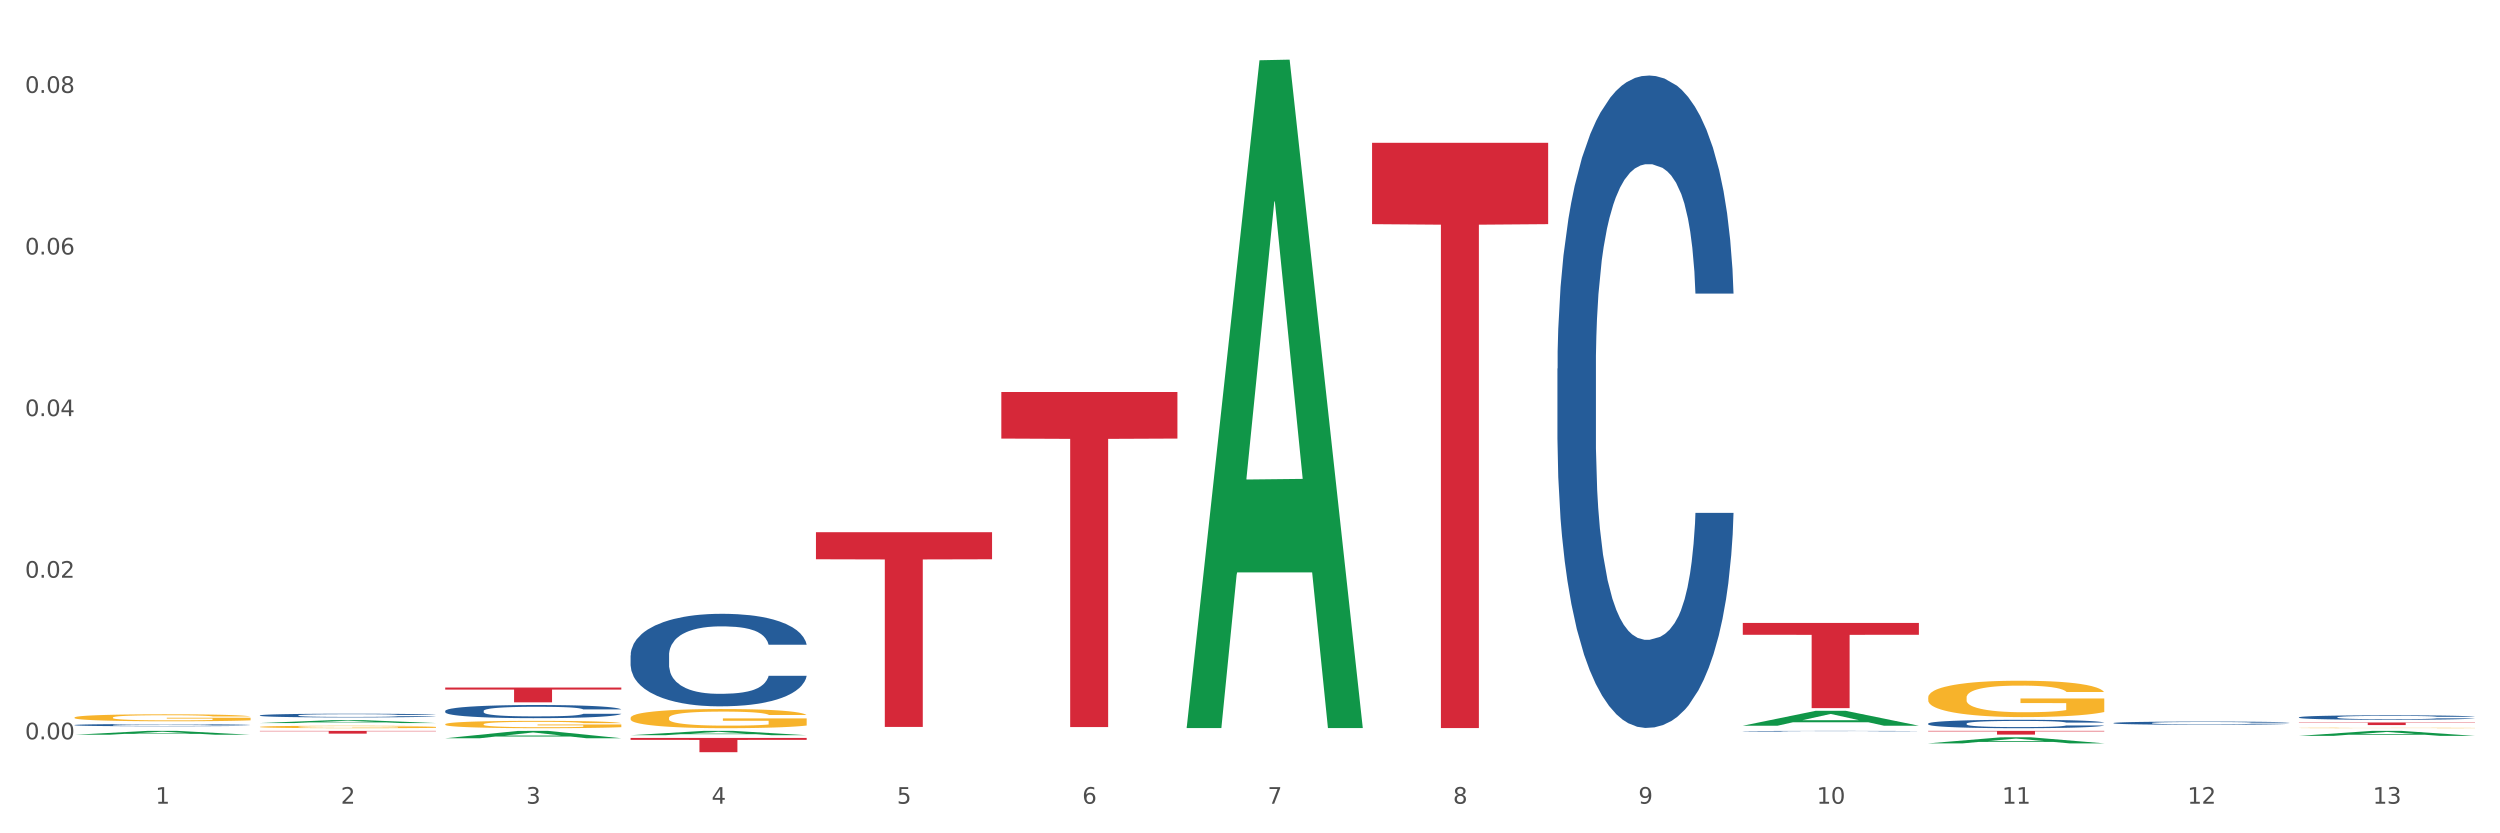 <?xml version="1.0" encoding="utf-8" standalone="no"?>
<!DOCTYPE svg PUBLIC "-//W3C//DTD SVG 1.1//EN"
  "http://www.w3.org/Graphics/SVG/1.1/DTD/svg11.dtd">
<svg xmlns:xlink="http://www.w3.org/1999/xlink" width="1080pt" height="360pt" viewBox="0 0 1080 360" xmlns="http://www.w3.org/2000/svg" version="1.1">
 <rect x="0" y="0" width="1080" height="360" fill="#333333" stroke="none"/>
 <defs>
  <style type="text/css">*{stroke-linejoin: round; stroke-linecap: butt}</style>
 </defs>
 <g id="figure_1">
  <g id="patch_1">
   <path d="M 0 360 
L 1080 360 
L 1080 0 
L 0 0 
z
" style="fill: #ffffff; stroke: #ffffff; stroke-linejoin: miter"/>
  </g>
  <g id="axes_1">
   <g id="matplotlib.axis_1">
    <g id="xtick_1">
     <g id="text_1">
      <!-- 1 -->
      <g style="fill: #4d4d4d" transform="translate(67.159 347.204) scale(0.096 -0.096)">
       <defs>
        <path id="DejaVuSans-31" d="M 794 531 
L 1825 531 
L 1825 4091 
L 703 3866 
L 703 4441 
L 1819 4666 
L 2450 4666 
L 2450 531 
L 3481 531 
L 3481 0 
L 794 0 
L 794 531 
z
" transform="scale(0.016)"/>
       </defs>
       <use xlink:href="#DejaVuSans-31"/>
      </g>
     </g>
    </g>
    <g id="xtick_2">
     <g id="text_2">
      <!-- 2 -->
      <g style="fill: #4d4d4d" transform="translate(147.238 347.204) scale(0.096 -0.096)">
       <defs>
        <path id="DejaVuSans-32" d="M 1228 531 
L 3431 531 
L 3431 0 
L 469 0 
L 469 531 
Q 828 903 1448 1529 
Q 2069 2156 2228 2338 
Q 2531 2678 2651 2914 
Q 2772 3150 2772 3378 
Q 2772 3750 2511 3984 
Q 2250 4219 1831 4219 
Q 1534 4219 1204 4116 
Q 875 4013 500 3803 
L 500 4441 
Q 881 4594 1212 4672 
Q 1544 4750 1819 4750 
Q 2544 4750 2975 4387 
Q 3406 4025 3406 3419 
Q 3406 3131 3298 2873 
Q 3191 2616 2906 2266 
Q 2828 2175 2409 1742 
Q 1991 1309 1228 531 
z
" transform="scale(0.016)"/>
       </defs>
       <use xlink:href="#DejaVuSans-32"/>
      </g>
     </g>
    </g>
    <g id="xtick_3">
     <g id="text_3">
      <!-- 3 -->
      <g style="fill: #4d4d4d" transform="translate(227.317 347.204) scale(0.096 -0.096)">
       <defs>
        <path id="DejaVuSans-33" d="M 2597 2516 
Q 3050 2419 3304 2112 
Q 3559 1806 3559 1356 
Q 3559 666 3084 287 
Q 2609 -91 1734 -91 
Q 1441 -91 1130 -33 
Q 819 25 488 141 
L 488 750 
Q 750 597 1062 519 
Q 1375 441 1716 441 
Q 2309 441 2620 675 
Q 2931 909 2931 1356 
Q 2931 1769 2642 2001 
Q 2353 2234 1838 2234 
L 1294 2234 
L 1294 2753 
L 1863 2753 
Q 2328 2753 2575 2939 
Q 2822 3125 2822 3475 
Q 2822 3834 2567 4026 
Q 2313 4219 1838 4219 
Q 1578 4219 1281 4162 
Q 984 4106 628 3988 
L 628 4550 
Q 988 4650 1302 4700 
Q 1616 4750 1894 4750 
Q 2613 4750 3031 4423 
Q 3450 4097 3450 3541 
Q 3450 3153 3228 2886 
Q 3006 2619 2597 2516 
z
" transform="scale(0.016)"/>
       </defs>
       <use xlink:href="#DejaVuSans-33"/>
      </g>
     </g>
    </g>
    <g id="xtick_4">
     <g id="text_4">
      <!-- 4 -->
      <g style="fill: #4d4d4d" transform="translate(307.396 347.204) scale(0.096 -0.096)">
       <defs>
        <path id="DejaVuSans-34" d="M 2419 4116 
L 825 1625 
L 2419 1625 
L 2419 4116 
z
M 2253 4666 
L 3047 4666 
L 3047 1625 
L 3713 1625 
L 3713 1100 
L 3047 1100 
L 3047 0 
L 2419 0 
L 2419 1100 
L 313 1100 
L 313 1709 
L 2253 4666 
z
" transform="scale(0.016)"/>
       </defs>
       <use xlink:href="#DejaVuSans-34"/>
      </g>
     </g>
    </g>
    <g id="xtick_5">
     <g id="text_5">
      <!-- 5 -->
      <g style="fill: #4d4d4d" transform="translate(387.475 347.204) scale(0.096 -0.096)">
       <defs>
        <path id="DejaVuSans-35" d="M 691 4666 
L 3169 4666 
L 3169 4134 
L 1269 4134 
L 1269 2991 
Q 1406 3038 1543 3061 
Q 1681 3084 1819 3084 
Q 2600 3084 3056 2656 
Q 3513 2228 3513 1497 
Q 3513 744 3044 326 
Q 2575 -91 1722 -91 
Q 1428 -91 1123 -41 
Q 819 9 494 109 
L 494 744 
Q 775 591 1075 516 
Q 1375 441 1709 441 
Q 2250 441 2565 725 
Q 2881 1009 2881 1497 
Q 2881 1984 2565 2268 
Q 2250 2553 1709 2553 
Q 1456 2553 1204 2497 
Q 953 2441 691 2322 
L 691 4666 
z
" transform="scale(0.016)"/>
       </defs>
       <use xlink:href="#DejaVuSans-35"/>
      </g>
     </g>
    </g>
    <g id="xtick_6">
     <g id="text_6">
      <!-- 6 -->
      <g style="fill: #4d4d4d" transform="translate(467.554 347.204) scale(0.096 -0.096)">
       <defs>
        <path id="DejaVuSans-36" d="M 2113 2584 
Q 1688 2584 1439 2293 
Q 1191 2003 1191 1497 
Q 1191 994 1439 701 
Q 1688 409 2113 409 
Q 2538 409 2786 701 
Q 3034 994 3034 1497 
Q 3034 2003 2786 2293 
Q 2538 2584 2113 2584 
z
M 3366 4563 
L 3366 3988 
Q 3128 4100 2886 4159 
Q 2644 4219 2406 4219 
Q 1781 4219 1451 3797 
Q 1122 3375 1075 2522 
Q 1259 2794 1537 2939 
Q 1816 3084 2150 3084 
Q 2853 3084 3261 2657 
Q 3669 2231 3669 1497 
Q 3669 778 3244 343 
Q 2819 -91 2113 -91 
Q 1303 -91 875 529 
Q 447 1150 447 2328 
Q 447 3434 972 4092 
Q 1497 4750 2381 4750 
Q 2619 4750 2861 4703 
Q 3103 4656 3366 4563 
z
" transform="scale(0.016)"/>
       </defs>
       <use xlink:href="#DejaVuSans-36"/>
      </g>
     </g>
    </g>
    <g id="xtick_7">
     <g id="text_7">
      <!-- 7 -->
      <g style="fill: #4d4d4d" transform="translate(547.634 347.204) scale(0.096 -0.096)">
       <defs>
        <path id="DejaVuSans-37" d="M 525 4666 
L 3525 4666 
L 3525 4397 
L 1831 0 
L 1172 0 
L 2766 4134 
L 525 4134 
L 525 4666 
z
" transform="scale(0.016)"/>
       </defs>
       <use xlink:href="#DejaVuSans-37"/>
      </g>
     </g>
    </g>
    <g id="xtick_8">
     <g id="text_8">
      <!-- 8 -->
      <g style="fill: #4d4d4d" transform="translate(627.713 347.204) scale(0.096 -0.096)">
       <defs>
        <path id="DejaVuSans-38" d="M 2034 2216 
Q 1584 2216 1326 1975 
Q 1069 1734 1069 1313 
Q 1069 891 1326 650 
Q 1584 409 2034 409 
Q 2484 409 2743 651 
Q 3003 894 3003 1313 
Q 3003 1734 2745 1975 
Q 2488 2216 2034 2216 
z
M 1403 2484 
Q 997 2584 770 2862 
Q 544 3141 544 3541 
Q 544 4100 942 4425 
Q 1341 4750 2034 4750 
Q 2731 4750 3128 4425 
Q 3525 4100 3525 3541 
Q 3525 3141 3298 2862 
Q 3072 2584 2669 2484 
Q 3125 2378 3379 2068 
Q 3634 1759 3634 1313 
Q 3634 634 3220 271 
Q 2806 -91 2034 -91 
Q 1263 -91 848 271 
Q 434 634 434 1313 
Q 434 1759 690 2068 
Q 947 2378 1403 2484 
z
M 1172 3481 
Q 1172 3119 1398 2916 
Q 1625 2713 2034 2713 
Q 2441 2713 2670 2916 
Q 2900 3119 2900 3481 
Q 2900 3844 2670 4047 
Q 2441 4250 2034 4250 
Q 1625 4250 1398 4047 
Q 1172 3844 1172 3481 
z
" transform="scale(0.016)"/>
       </defs>
       <use xlink:href="#DejaVuSans-38"/>
      </g>
     </g>
    </g>
    <g id="xtick_9">
     <g id="text_9">
      <!-- 9 -->
      <g style="fill: #4d4d4d" transform="translate(707.792 347.204) scale(0.096 -0.096)">
       <defs>
        <path id="DejaVuSans-39" d="M 703 97 
L 703 672 
Q 941 559 1184 500 
Q 1428 441 1663 441 
Q 2288 441 2617 861 
Q 2947 1281 2994 2138 
Q 2813 1869 2534 1725 
Q 2256 1581 1919 1581 
Q 1219 1581 811 2004 
Q 403 2428 403 3163 
Q 403 3881 828 4315 
Q 1253 4750 1959 4750 
Q 2769 4750 3195 4129 
Q 3622 3509 3622 2328 
Q 3622 1225 3098 567 
Q 2575 -91 1691 -91 
Q 1453 -91 1209 -44 
Q 966 3 703 97 
z
M 1959 2075 
Q 2384 2075 2632 2365 
Q 2881 2656 2881 3163 
Q 2881 3666 2632 3958 
Q 2384 4250 1959 4250 
Q 1534 4250 1286 3958 
Q 1038 3666 1038 3163 
Q 1038 2656 1286 2365 
Q 1534 2075 1959 2075 
z
" transform="scale(0.016)"/>
       </defs>
       <use xlink:href="#DejaVuSans-39"/>
      </g>
     </g>
    </g>
    <g id="xtick_10">
     <g id="text_10">
      <!-- 10 -->
      <g style="fill: #4d4d4d" transform="translate(784.817 347.204) scale(0.096 -0.096)">
       <defs>
        <path id="DejaVuSans-30" d="M 2034 4250 
Q 1547 4250 1301 3770 
Q 1056 3291 1056 2328 
Q 1056 1369 1301 889 
Q 1547 409 2034 409 
Q 2525 409 2770 889 
Q 3016 1369 3016 2328 
Q 3016 3291 2770 3770 
Q 2525 4250 2034 4250 
z
M 2034 4750 
Q 2819 4750 3233 4129 
Q 3647 3509 3647 2328 
Q 3647 1150 3233 529 
Q 2819 -91 2034 -91 
Q 1250 -91 836 529 
Q 422 1150 422 2328 
Q 422 3509 836 4129 
Q 1250 4750 2034 4750 
z
" transform="scale(0.016)"/>
       </defs>
       <use xlink:href="#DejaVuSans-31"/>
       <use xlink:href="#DejaVuSans-30" transform="translate(63.623 0)"/>
      </g>
     </g>
    </g>
    <g id="xtick_11">
     <g id="text_11">
      <!-- 11 -->
      <g style="fill: #4d4d4d" transform="translate(864.896 347.204) scale(0.096 -0.096)">
       <use xlink:href="#DejaVuSans-31"/>
       <use xlink:href="#DejaVuSans-31" transform="translate(63.623 0)"/>
      </g>
     </g>
    </g>
    <g id="xtick_12">
     <g id="text_12">
      <!-- 12 -->
      <g style="fill: #4d4d4d" transform="translate(944.975 347.204) scale(0.096 -0.096)">
       <use xlink:href="#DejaVuSans-31"/>
       <use xlink:href="#DejaVuSans-32" transform="translate(63.623 0)"/>
      </g>
     </g>
    </g>
    <g id="xtick_13">
     <g id="text_13">
      <!-- 13 -->
      <g style="fill: #4d4d4d" transform="translate(1025.054 347.204) scale(0.096 -0.096)">
       <use xlink:href="#DejaVuSans-31"/>
       <use xlink:href="#DejaVuSans-33" transform="translate(63.623 0)"/>
      </g>
     </g>
    </g>
    <g id="xtick_14"/>
    <g id="xtick_15"/>
    <g id="xtick_16"/>
    <g id="xtick_17"/>
    <g id="xtick_18"/>
    <g id="xtick_19"/>
    <g id="xtick_20"/>
    <g id="xtick_21"/>
    <g id="xtick_22"/>
    <g id="xtick_23"/>
    <g id="xtick_24"/>
    <g id="xtick_25"/>
   </g>
   <g id="matplotlib.axis_2">
    <g id="ytick_1">
     <g id="text_14">
      <!-- 0.00 -->
      <g style="fill: #4d4d4d" transform="translate(10.8 319.393) scale(0.096 -0.096)">
       <defs>
        <path id="DejaVuSans-2e" d="M 684 794 
L 1344 794 
L 1344 0 
L 684 0 
L 684 794 
z
" transform="scale(0.016)"/>
       </defs>
       <use xlink:href="#DejaVuSans-30"/>
       <use xlink:href="#DejaVuSans-2e" transform="translate(63.623 0)"/>
       <use xlink:href="#DejaVuSans-30" transform="translate(95.41 0)"/>
       <use xlink:href="#DejaVuSans-30" transform="translate(159.033 0)"/>
      </g>
     </g>
    </g>
    <g id="ytick_2">
     <g id="text_15">
      <!-- 0.02 -->
      <g style="fill: #4d4d4d" transform="translate(10.8 249.577) scale(0.096 -0.096)">
       <use xlink:href="#DejaVuSans-30"/>
       <use xlink:href="#DejaVuSans-2e" transform="translate(63.623 0)"/>
       <use xlink:href="#DejaVuSans-30" transform="translate(95.41 0)"/>
       <use xlink:href="#DejaVuSans-32" transform="translate(159.033 0)"/>
      </g>
     </g>
    </g>
    <g id="ytick_3">
     <g id="text_16">
      <!-- 0.04 -->
      <g style="fill: #4d4d4d" transform="translate(10.8 179.762) scale(0.096 -0.096)">
       <use xlink:href="#DejaVuSans-30"/>
       <use xlink:href="#DejaVuSans-2e" transform="translate(63.623 0)"/>
       <use xlink:href="#DejaVuSans-30" transform="translate(95.41 0)"/>
       <use xlink:href="#DejaVuSans-34" transform="translate(159.033 0)"/>
      </g>
     </g>
    </g>
    <g id="ytick_4">
     <g id="text_17">
      <!-- 0.06 -->
      <g style="fill: #4d4d4d" transform="translate(10.8 109.946) scale(0.096 -0.096)">
       <use xlink:href="#DejaVuSans-30"/>
       <use xlink:href="#DejaVuSans-2e" transform="translate(63.623 0)"/>
       <use xlink:href="#DejaVuSans-30" transform="translate(95.41 0)"/>
       <use xlink:href="#DejaVuSans-36" transform="translate(159.033 0)"/>
      </g>
     </g>
    </g>
    <g id="ytick_5">
     <g id="text_18">
      <!-- 0.08 -->
      <g style="fill: #4d4d4d" transform="translate(10.8 40.13) scale(0.096 -0.096)">
       <use xlink:href="#DejaVuSans-30"/>
       <use xlink:href="#DejaVuSans-2e" transform="translate(63.623 0)"/>
       <use xlink:href="#DejaVuSans-30" transform="translate(95.41 0)"/>
       <use xlink:href="#DejaVuSans-38" transform="translate(159.033 0)"/>
      </g>
     </g>
    </g>
    <g id="ytick_6"/>
    <g id="ytick_7"/>
    <g id="ytick_8"/>
    <g id="ytick_9"/>
   </g>
   <g id="PolyCollection_1">
    <path d="M 192.333 297.01 
L 268.408 297.01 
L 268.408 297.898 
L 238.483 297.904 
L 238.483 303.401 
L 222.078 303.401 
L 222.078 297.904 
L 192.333 297.898 
L 192.333 297.016 
L 192.333 297.01 
z
" clip-path="url(#pa4822303f1)" style="fill: #d62839"/>
    <path d="M 993.125 317.892 
L 993.203 317.89 
L 1024.574 315.748 
L 1037.594 315.746 
L 1069.2 317.896 
L 1054.142 317.896 
L 1047.319 317.395 
L 1014.928 317.395 
L 1014.693 317.403 
L 1008.105 317.896 
L 993.125 317.896 
L 993.125 317.892 
L 1019.006 317.096 
L 1043.24 317.094 
L 1031.241 316.204 
L 1031.084 316.2 
L 1030.927 316.206 
L 1018.928 317.094 
L 1019.006 317.096 
L 993.125 317.892 
z
" clip-path="url(#pa4822303f1)" style="fill: #109648"/>
    <path d="M 832.967 321.13 
L 833.045 321.127 
L 864.416 318.514 
L 877.435 318.511 
L 909.042 321.135 
L 893.984 321.135 
L 887.16 320.524 
L 854.769 320.524 
L 854.534 320.534 
L 847.946 321.135 
L 832.967 321.135 
L 832.967 321.13 
L 858.848 320.159 
L 883.082 320.157 
L 871.083 319.07 
L 870.926 319.066 
L 870.769 319.073 
L 858.769 320.157 
L 858.848 320.159 
L 832.967 321.13 
z
" clip-path="url(#pa4822303f1)" style="fill: #109648"/>
    <path d="M 752.887 313.505 
L 752.966 313.499 
L 784.337 307.074 
L 797.356 307.068 
L 828.963 313.517 
L 813.904 313.517 
L 807.081 312.016 
L 774.69 312.016 
L 774.455 312.04 
L 767.867 313.517 
L 752.887 313.517 
L 752.887 313.505 
L 778.769 311.119 
L 803.003 311.113 
L 791.003 308.443 
L 790.847 308.431 
L 790.69 308.449 
L 778.69 311.113 
L 778.769 311.119 
L 752.887 313.505 
z
" clip-path="url(#pa4822303f1)" style="fill: #109648"/>
    <path d="M 112.254 315.746 
L 188.329 315.746 
L 188.329 315.911 
L 158.404 315.912 
L 158.404 316.932 
L 141.999 316.932 
L 141.999 315.912 
L 112.254 315.911 
L 112.254 315.747 
L 112.254 315.746 
z
" clip-path="url(#pa4822303f1)" style="fill: #d62839"/>
    <path d="M 832.967 315.746 
L 909.042 315.746 
L 909.042 315.969 
L 879.116 315.971 
L 879.116 317.351 
L 862.712 317.351 
L 862.712 315.971 
L 832.967 315.969 
L 832.967 315.747 
L 832.967 315.746 
z
" clip-path="url(#pa4822303f1)" style="fill: #d62839"/>
    <path d="M 993.125 312.106 
L 1069.2 312.106 
L 1069.2 312.26 
L 1039.275 312.261 
L 1039.275 313.216 
L 1022.87 313.216 
L 1022.87 312.261 
L 993.125 312.26 
L 993.125 312.107 
L 993.125 312.106 
z
" clip-path="url(#pa4822303f1)" style="fill: #d62839"/>
    <path d="M 432.571 169.349 
L 508.646 169.349 
L 508.646 189.462 
L 478.721 189.598 
L 478.721 314.083 
L 462.316 314.083 
L 462.316 189.598 
L 432.571 189.462 
L 432.571 169.485 
L 432.571 169.349 
z
" clip-path="url(#pa4822303f1)" style="fill: #d62839"/>
    <path d="M 752.887 269.107 
L 828.963 269.107 
L 828.963 274.221 
L 799.037 274.256 
L 799.037 305.908 
L 782.632 305.908 
L 782.632 274.256 
L 752.887 274.221 
L 752.887 269.141 
L 752.887 269.107 
z
" clip-path="url(#pa4822303f1)" style="fill: #d62839"/>
    <path d="M 352.492 229.913 
L 428.567 229.913 
L 428.567 241.601 
L 398.641 241.68 
L 398.641 314.023 
L 382.237 314.023 
L 382.237 241.68 
L 352.492 241.601 
L 352.492 229.992 
L 352.492 229.913 
z
" clip-path="url(#pa4822303f1)" style="fill: #d62839"/>
    <path d="M 592.729 61.693 
L 668.804 61.693 
L 668.804 96.83 
L 638.879 97.068 
L 638.879 314.538 
L 622.474 314.538 
L 622.474 97.068 
L 592.729 96.83 
L 592.729 61.931 
L 592.729 61.693 
z
" clip-path="url(#pa4822303f1)" style="fill: #d62839"/>
    <path d="M 272.412 318.773 
L 348.488 318.773 
L 348.488 319.631 
L 318.562 319.637 
L 318.562 324.95 
L 302.157 324.95 
L 302.157 319.637 
L 272.412 319.631 
L 272.412 318.779 
L 272.412 318.773 
z
" clip-path="url(#pa4822303f1)" style="fill: #d62839"/>
    <path d="M 112.254 314.013 
L 112.344 314.012 
L 112.344 313.976 
L 112.524 313.946 
L 113.422 313.873 
L 114.769 313.813 
L 115.757 313.781 
L 116.745 313.754 
L 117.913 313.728 
L 119.35 313.701 
L 121.954 313.661 
L 123.571 313.641 
L 125.547 313.619 
L 129.14 313.588 
L 131.744 313.57 
L 134.439 313.556 
L 138.84 313.538 
L 141.714 313.531 
L 144.768 313.525 
L 148.45 313.521 
L 151.235 313.52 
L 157.342 313.523 
L 162.552 313.532 
L 165.067 313.538 
L 168.3 313.55 
L 170.007 313.558 
L 172.791 313.573 
L 175.665 313.594 
L 177.641 313.611 
L 180.605 313.644 
L 182.85 313.678 
L 184.916 313.718 
L 185.994 313.747 
L 186.802 313.773 
L 187.521 313.803 
L 188.24 313.851 
L 172.072 313.851 
L 171.444 313.817 
L 170.456 313.785 
L 169.019 313.754 
L 167.761 313.734 
L 165.606 313.71 
L 163.63 313.694 
L 161.564 313.682 
L 159.049 313.673 
L 157.073 313.668 
L 154.289 313.664 
L 148.81 313.665 
L 145.127 313.673 
L 142.612 313.682 
L 140.996 313.691 
L 139.559 313.701 
L 137.942 313.715 
L 136.056 313.735 
L 134.708 313.754 
L 133.361 313.777 
L 132.283 313.8 
L 131.295 313.828 
L 130.487 313.857 
L 129.858 313.887 
L 129.319 313.924 
L 128.87 313.985 
L 128.87 314.119 
L 129.05 314.149 
L 129.499 314.189 
L 130.038 314.219 
L 130.936 314.255 
L 131.744 314.279 
L 133.271 314.314 
L 134.978 314.344 
L 136.325 314.362 
L 137.672 314.378 
L 140.008 314.399 
L 142.612 314.417 
L 144.858 314.427 
L 147.912 314.437 
L 149.977 314.441 
L 151.774 314.443 
L 156.175 314.443 
L 159.318 314.44 
L 162.821 314.433 
L 165.516 314.424 
L 167.761 314.414 
L 170.276 314.396 
L 171.893 314.38 
L 171.893 314.176 
L 152.133 314.175 
L 152.133 314.04 
L 188.329 314.04 
L 188.329 314.437 
L 186.802 314.457 
L 185.096 314.476 
L 183.3 314.492 
L 180.605 314.513 
L 177.372 314.532 
L 174.497 314.546 
L 171.444 314.558 
L 167.851 314.568 
L 163.181 314.578 
L 160.306 314.582 
L 156.714 314.585 
L 152.492 314.586 
L 148.81 314.584 
L 145.217 314.579 
L 141.445 314.57 
L 137.762 314.558 
L 134.978 314.545 
L 132.194 314.529 
L 129.23 314.509 
L 126.894 314.49 
L 125.098 314.472 
L 123.122 314.45 
L 120.966 314.42 
L 119.35 314.394 
L 117.913 314.367 
L 116.386 314.332 
L 115.308 314.302 
L 114.23 314.264 
L 113.601 314.235 
L 112.883 314.192 
L 112.344 314.13 
L 112.254 314.013 
z
" clip-path="url(#pa4822303f1)" style="fill: #f7b32b"/>
    <path d="M 192.333 312.877 
L 192.423 312.874 
L 192.423 312.769 
L 192.603 312.679 
L 193.501 312.462 
L 194.848 312.282 
L 195.836 312.186 
L 196.824 312.108 
L 197.992 312.029 
L 199.429 311.948 
L 202.034 311.829 
L 203.65 311.768 
L 205.626 311.704 
L 209.219 311.611 
L 211.824 311.559 
L 214.518 311.516 
L 218.919 311.463 
L 221.793 311.44 
L 224.847 311.423 
L 228.53 311.411 
L 231.314 311.408 
L 237.422 311.417 
L 242.631 311.443 
L 245.146 311.463 
L 248.379 311.498 
L 250.086 311.521 
L 252.87 311.568 
L 255.744 311.629 
L 257.72 311.681 
L 260.684 311.78 
L 262.93 311.878 
L 264.995 312 
L 266.073 312.084 
L 266.882 312.163 
L 267.6 312.253 
L 268.319 312.395 
L 252.152 312.395 
L 251.523 312.293 
L 250.535 312.198 
L 249.098 312.105 
L 247.84 312.047 
L 245.685 311.974 
L 243.709 311.928 
L 241.643 311.893 
L 239.128 311.864 
L 237.152 311.849 
L 234.368 311.838 
L 228.889 311.841 
L 225.206 311.864 
L 222.692 311.893 
L 221.075 311.919 
L 219.638 311.948 
L 218.021 311.989 
L 216.135 312.05 
L 214.788 312.105 
L 213.44 312.174 
L 212.363 312.244 
L 211.375 312.325 
L 210.566 312.412 
L 209.937 312.502 
L 209.399 312.613 
L 208.949 312.795 
L 208.949 313.193 
L 209.129 313.283 
L 209.578 313.402 
L 210.117 313.492 
L 211.015 313.599 
L 211.824 313.672 
L 213.351 313.776 
L 215.057 313.863 
L 216.404 313.918 
L 217.752 313.965 
L 220.087 314.029 
L 222.692 314.081 
L 224.937 314.113 
L 227.991 314.142 
L 230.057 314.154 
L 231.853 314.159 
L 236.254 314.159 
L 239.398 314.151 
L 242.9 314.13 
L 245.595 314.104 
L 247.84 314.072 
L 250.355 314.02 
L 251.972 313.971 
L 251.972 313.364 
L 232.212 313.361 
L 232.212 312.958 
L 268.408 312.958 
L 268.408 314.142 
L 266.882 314.203 
L 265.175 314.258 
L 263.379 314.307 
L 260.684 314.368 
L 257.451 314.426 
L 254.577 314.467 
L 251.523 314.502 
L 247.93 314.534 
L 243.26 314.563 
L 240.386 314.574 
L 236.793 314.583 
L 232.571 314.586 
L 228.889 314.58 
L 225.296 314.566 
L 221.524 314.54 
L 217.841 314.502 
L 215.057 314.464 
L 212.273 314.418 
L 209.309 314.357 
L 206.974 314.299 
L 205.177 314.246 
L 203.201 314.18 
L 201.046 314.093 
L 199.429 314.014 
L 197.992 313.933 
L 196.465 313.829 
L 195.387 313.739 
L 194.309 313.625 
L 193.681 313.541 
L 192.962 313.411 
L 192.423 313.228 
L 192.333 312.877 
z
" clip-path="url(#pa4822303f1)" style="fill: #f7b32b"/>
    <path d="M 272.412 310.129 
L 272.502 310.121 
L 272.502 309.849 
L 272.682 309.614 
L 273.58 309.047 
L 274.927 308.578 
L 275.915 308.328 
L 276.903 308.123 
L 278.071 307.919 
L 279.508 307.707 
L 282.113 307.397 
L 283.729 307.238 
L 285.705 307.072 
L 289.298 306.829 
L 291.903 306.693 
L 294.597 306.58 
L 298.998 306.444 
L 301.873 306.383 
L 304.926 306.338 
L 308.609 306.307 
L 311.393 306.3 
L 317.501 306.322 
L 322.71 306.391 
L 325.225 306.444 
L 328.458 306.534 
L 330.165 306.595 
L 332.949 306.716 
L 335.823 306.875 
L 337.799 307.011 
L 340.763 307.268 
L 343.009 307.526 
L 345.075 307.844 
L 346.152 308.063 
L 346.961 308.267 
L 347.679 308.502 
L 348.398 308.873 
L 332.231 308.873 
L 331.602 308.608 
L 330.614 308.358 
L 329.177 308.116 
L 327.919 307.965 
L 325.764 307.775 
L 323.788 307.654 
L 321.722 307.564 
L 319.207 307.488 
L 317.231 307.45 
L 314.447 307.42 
L 308.968 307.427 
L 305.286 307.488 
L 302.771 307.564 
L 301.154 307.632 
L 299.717 307.707 
L 298.1 307.813 
L 296.214 307.972 
L 294.867 308.116 
L 293.52 308.298 
L 292.442 308.479 
L 291.454 308.691 
L 290.645 308.918 
L 290.017 309.153 
L 289.478 309.44 
L 289.029 309.917 
L 289.029 310.954 
L 289.208 311.188 
L 289.657 311.498 
L 290.196 311.733 
L 291.094 312.013 
L 291.903 312.202 
L 293.43 312.475 
L 295.136 312.702 
L 296.483 312.845 
L 297.831 312.967 
L 300.166 313.133 
L 302.771 313.269 
L 305.016 313.352 
L 308.07 313.428 
L 310.136 313.458 
L 311.932 313.474 
L 316.333 313.474 
L 319.477 313.451 
L 322.98 313.398 
L 325.674 313.33 
L 327.919 313.247 
L 330.434 313.11 
L 332.051 312.982 
L 332.051 311.4 
L 312.291 311.393 
L 312.291 310.341 
L 348.488 310.341 
L 348.488 313.428 
L 346.961 313.587 
L 345.254 313.731 
L 343.458 313.859 
L 340.763 314.018 
L 337.53 314.17 
L 334.656 314.276 
L 331.602 314.366 
L 328.009 314.45 
L 323.339 314.525 
L 320.465 314.556 
L 316.872 314.578 
L 312.651 314.586 
L 308.968 314.571 
L 305.375 314.533 
L 301.603 314.465 
L 297.921 314.366 
L 295.136 314.268 
L 292.352 314.147 
L 289.388 313.988 
L 287.053 313.837 
L 285.256 313.701 
L 283.28 313.527 
L 281.125 313.3 
L 279.508 313.095 
L 278.071 312.883 
L 276.544 312.611 
L 275.466 312.376 
L 274.388 312.081 
L 273.76 311.862 
L 273.041 311.521 
L 272.502 311.044 
L 272.412 310.129 
z
" clip-path="url(#pa4822303f1)" style="fill: #f7b32b"/>
    <path d="M 32.175 309.974 
L 32.265 309.971 
L 32.265 309.872 
L 32.444 309.786 
L 33.343 309.579 
L 34.69 309.408 
L 35.678 309.317 
L 36.666 309.242 
L 37.833 309.168 
L 39.271 309.09 
L 41.875 308.977 
L 43.492 308.919 
L 45.468 308.858 
L 49.061 308.77 
L 51.665 308.72 
L 54.36 308.679 
L 58.761 308.629 
L 61.635 308.607 
L 64.689 308.59 
L 68.371 308.579 
L 71.156 308.576 
L 77.263 308.585 
L 82.473 308.609 
L 84.988 308.629 
L 88.221 308.662 
L 89.927 308.684 
L 92.712 308.728 
L 95.586 308.786 
L 97.562 308.836 
L 100.526 308.93 
L 102.771 309.024 
L 104.837 309.14 
L 105.915 309.22 
L 106.723 309.295 
L 107.442 309.38 
L 108.16 309.516 
L 91.993 309.516 
L 91.365 309.419 
L 90.377 309.328 
L 88.939 309.239 
L 87.682 309.184 
L 85.526 309.115 
L 83.55 309.071 
L 81.485 309.038 
L 78.97 309.01 
L 76.994 308.996 
L 74.209 308.985 
L 68.731 308.988 
L 65.048 309.01 
L 62.533 309.038 
L 60.917 309.063 
L 59.479 309.09 
L 57.863 309.129 
L 55.977 309.187 
L 54.629 309.239 
L 53.282 309.306 
L 52.204 309.372 
L 51.216 309.449 
L 50.408 309.532 
L 49.779 309.618 
L 49.24 309.723 
L 48.791 309.897 
L 48.791 310.275 
L 48.971 310.361 
L 49.42 310.474 
L 49.959 310.56 
L 50.857 310.662 
L 51.665 310.731 
L 53.192 310.831 
L 54.899 310.913 
L 56.246 310.966 
L 57.593 311.01 
L 59.929 311.071 
L 62.533 311.121 
L 64.779 311.151 
L 67.832 311.179 
L 69.898 311.19 
L 71.695 311.195 
L 76.096 311.195 
L 79.239 311.187 
L 82.742 311.168 
L 85.437 311.143 
L 87.682 311.112 
L 90.197 311.063 
L 91.814 311.016 
L 91.814 310.438 
L 72.054 310.436 
L 72.054 310.052 
L 108.25 310.052 
L 108.25 311.179 
L 106.723 311.237 
L 105.017 311.289 
L 103.22 311.336 
L 100.526 311.394 
L 97.292 311.449 
L 94.418 311.488 
L 91.365 311.521 
L 87.772 311.552 
L 83.101 311.579 
L 80.227 311.59 
L 76.635 311.599 
L 72.413 311.601 
L 68.731 311.596 
L 65.138 311.582 
L 61.366 311.557 
L 57.683 311.521 
L 54.899 311.485 
L 52.114 311.441 
L 49.15 311.383 
L 46.815 311.328 
L 45.019 311.278 
L 43.043 311.215 
L 40.887 311.132 
L 39.271 311.057 
L 37.833 310.98 
L 36.307 310.88 
L 35.229 310.795 
L 34.151 310.687 
L 33.522 310.607 
L 32.804 310.482 
L 32.265 310.308 
L 32.175 309.974 
z
" clip-path="url(#pa4822303f1)" style="fill: #f7b32b"/>
    <path d="M 272.412 283.124 
L 272.502 283.087 
L 272.502 282.065 
L 272.772 280.678 
L 273.761 278.122 
L 275.02 276.187 
L 277.178 273.923 
L 278.347 272.974 
L 279.876 271.915 
L 283.023 270.199 
L 286.62 268.739 
L 289.138 267.935 
L 291.027 267.424 
L 295.253 266.512 
L 297.681 266.11 
L 300.199 265.781 
L 302.357 265.562 
L 305.954 265.307 
L 308.831 265.197 
L 312.159 265.161 
L 314.946 265.197 
L 318.633 265.343 
L 324.028 265.781 
L 326.097 266.037 
L 328.884 266.475 
L 331.762 267.059 
L 334.1 267.643 
L 336.798 268.483 
L 339.585 269.578 
L 342.283 270.966 
L 344.171 272.244 
L 345.7 273.595 
L 347.049 275.238 
L 348.038 277.027 
L 348.488 278.524 
L 332.032 278.524 
L 331.582 277.173 
L 330.683 275.712 
L 329.784 274.726 
L 328.794 273.923 
L 327.266 273.01 
L 325.917 272.426 
L 323.669 271.733 
L 321.601 271.294 
L 319.892 271.039 
L 317.824 270.82 
L 313.418 270.601 
L 310.27 270.601 
L 308.292 270.674 
L 305.864 270.856 
L 303.796 271.112 
L 301.368 271.55 
L 299.479 272.025 
L 297.591 272.645 
L 296.512 273.083 
L 294.893 273.887 
L 293.814 274.544 
L 292.375 275.676 
L 291.566 276.479 
L 290.127 278.56 
L 289.498 280.093 
L 289.228 281.152 
L 289.048 282.321 
L 289.048 288.016 
L 289.588 290.572 
L 290.037 291.667 
L 290.757 292.909 
L 292.106 294.515 
L 294.084 296.085 
L 296.152 297.217 
L 297.861 297.911 
L 299.479 298.422 
L 301.098 298.823 
L 303.076 299.189 
L 304.695 299.408 
L 307.123 299.627 
L 310 299.736 
L 312.249 299.736 
L 316.835 299.554 
L 318.903 299.371 
L 320.881 299.116 
L 323.039 298.714 
L 324.748 298.276 
L 325.737 297.947 
L 327.356 297.254 
L 328.615 296.523 
L 329.694 295.684 
L 330.413 294.953 
L 331.222 293.858 
L 331.852 292.617 
L 332.032 291.959 
L 348.488 291.959 
L 348.128 293.274 
L 347.498 294.552 
L 346.24 296.268 
L 345.25 297.254 
L 343.722 298.458 
L 342.103 299.481 
L 339.855 300.613 
L 337.787 301.452 
L 335.629 302.182 
L 333.291 302.84 
L 329.064 303.752 
L 327.535 304.008 
L 324.298 304.446 
L 321.78 304.702 
L 318.094 304.957 
L 314.317 305.103 
L 310.36 305.14 
L 306.853 305.067 
L 302.986 304.848 
L 300.558 304.629 
L 297.861 304.3 
L 294.713 303.789 
L 291.746 303.168 
L 288.958 302.438 
L 286.351 301.598 
L 283.923 300.649 
L 280.775 299.079 
L 278.437 297.546 
L 276.729 296.122 
L 275.56 294.917 
L 274.391 293.383 
L 273.761 292.325 
L 272.772 289.769 
L 272.412 287.396 
L 272.412 283.124 
z
" clip-path="url(#pa4822303f1)" style="fill: #255c99"/>
    <path d="M 993.125 309.877 
L 993.215 309.875 
L 993.215 309.826 
L 993.485 309.758 
L 994.474 309.634 
L 995.733 309.54 
L 997.891 309.43 
L 999.06 309.384 
L 1000.588 309.333 
L 1003.736 309.25 
L 1007.333 309.179 
L 1009.851 309.14 
L 1011.739 309.115 
L 1015.965 309.07 
L 1018.393 309.051 
L 1020.911 309.035 
L 1023.069 309.024 
L 1026.666 309.012 
L 1029.544 309.007 
L 1032.871 309.005 
L 1035.659 309.007 
L 1039.345 309.014 
L 1044.741 309.035 
L 1046.809 309.047 
L 1049.597 309.069 
L 1052.474 309.097 
L 1054.812 309.125 
L 1057.51 309.166 
L 1060.298 309.219 
L 1062.995 309.287 
L 1064.884 309.349 
L 1066.412 309.414 
L 1067.761 309.494 
L 1068.75 309.581 
L 1069.2 309.654 
L 1052.744 309.654 
L 1052.294 309.588 
L 1051.395 309.517 
L 1050.496 309.469 
L 1049.507 309.43 
L 1047.978 309.386 
L 1046.629 309.358 
L 1044.381 309.324 
L 1042.313 309.303 
L 1040.604 309.29 
L 1038.536 309.28 
L 1034.13 309.269 
L 1030.983 309.269 
L 1029.004 309.273 
L 1026.576 309.281 
L 1024.508 309.294 
L 1022.08 309.315 
L 1020.192 309.338 
L 1018.303 309.368 
L 1017.224 309.39 
L 1015.606 309.429 
L 1014.527 309.46 
L 1013.088 309.515 
L 1012.278 309.554 
L 1010.84 309.655 
L 1010.21 309.73 
L 1009.94 309.781 
L 1009.761 309.838 
L 1009.761 310.115 
L 1010.3 310.239 
L 1010.75 310.292 
L 1011.469 310.352 
L 1012.818 310.43 
L 1014.796 310.506 
L 1016.865 310.561 
L 1018.573 310.595 
L 1020.192 310.62 
L 1021.81 310.639 
L 1023.789 310.657 
L 1025.407 310.668 
L 1027.835 310.678 
L 1030.713 310.684 
L 1032.961 310.684 
L 1037.547 310.675 
L 1039.615 310.666 
L 1041.594 310.654 
L 1043.752 310.634 
L 1045.46 310.613 
L 1046.449 310.597 
L 1048.068 310.563 
L 1049.327 310.528 
L 1050.406 310.487 
L 1051.125 310.452 
L 1051.935 310.398 
L 1052.564 310.338 
L 1052.744 310.306 
L 1069.2 310.306 
L 1068.84 310.37 
L 1068.211 310.432 
L 1066.952 310.515 
L 1065.963 310.563 
L 1064.434 310.622 
L 1062.815 310.671 
L 1060.567 310.726 
L 1058.499 310.767 
L 1056.341 310.803 
L 1054.003 310.834 
L 1049.777 310.879 
L 1048.248 310.891 
L 1045.011 310.912 
L 1042.493 310.925 
L 1038.806 310.937 
L 1035.029 310.944 
L 1031.072 310.946 
L 1027.565 310.943 
L 1023.699 310.932 
L 1021.271 310.921 
L 1018.573 310.905 
L 1015.426 310.881 
L 1012.458 310.85 
L 1009.671 310.815 
L 1007.063 310.774 
L 1004.635 310.728 
L 1001.488 310.652 
L 999.15 310.577 
L 997.441 310.508 
L 996.272 310.45 
L 995.103 310.375 
L 994.474 310.324 
L 993.485 310.2 
L 993.125 310.085 
L 993.125 309.877 
z
" clip-path="url(#pa4822303f1)" style="fill: #255c99"/>
    <path d="M 913.046 312.339 
L 913.136 312.338 
L 913.136 312.302 
L 913.405 312.255 
L 914.395 312.167 
L 915.653 312.1 
L 917.812 312.022 
L 918.981 311.989 
L 920.509 311.953 
L 923.657 311.894 
L 927.254 311.844 
L 929.771 311.816 
L 931.66 311.798 
L 935.886 311.767 
L 938.314 311.753 
L 940.832 311.742 
L 942.99 311.734 
L 946.587 311.726 
L 949.465 311.722 
L 952.792 311.721 
L 955.579 311.722 
L 959.266 311.727 
L 964.662 311.742 
L 966.73 311.751 
L 969.518 311.766 
L 972.395 311.786 
L 974.733 311.806 
L 977.431 311.835 
L 980.218 311.873 
L 982.916 311.92 
L 984.805 311.964 
L 986.333 312.011 
L 987.682 312.067 
L 988.671 312.129 
L 989.121 312.18 
L 972.665 312.18 
L 972.215 312.134 
L 971.316 312.084 
L 970.417 312.05 
L 969.428 312.022 
L 967.899 311.991 
L 966.55 311.971 
L 964.302 311.947 
L 962.234 311.932 
L 960.525 311.923 
L 958.457 311.915 
L 954.051 311.908 
L 950.903 311.908 
L 948.925 311.91 
L 946.497 311.917 
L 944.429 311.925 
L 942.001 311.94 
L 940.113 311.957 
L 938.224 311.978 
L 937.145 311.993 
L 935.527 312.021 
L 934.447 312.044 
L 933.009 312.082 
L 932.199 312.11 
L 930.761 312.182 
L 930.131 312.234 
L 929.861 312.271 
L 929.681 312.311 
L 929.681 312.507 
L 930.221 312.595 
L 930.671 312.633 
L 931.39 312.676 
L 932.739 312.731 
L 934.717 312.785 
L 936.785 312.824 
L 938.494 312.848 
L 940.113 312.865 
L 941.731 312.879 
L 943.71 312.892 
L 945.328 312.899 
L 947.756 312.907 
L 950.634 312.91 
L 952.882 312.91 
L 957.468 312.904 
L 959.536 312.898 
L 961.514 312.889 
L 963.673 312.875 
L 965.381 312.86 
L 966.37 312.849 
L 967.989 312.825 
L 969.248 312.8 
L 970.327 312.771 
L 971.046 312.746 
L 971.856 312.708 
L 972.485 312.665 
L 972.665 312.643 
L 989.121 312.643 
L 988.761 312.688 
L 988.132 312.732 
L 986.873 312.791 
L 985.884 312.825 
L 984.355 312.866 
L 982.736 312.902 
L 980.488 312.941 
L 978.42 312.97 
L 976.262 312.995 
L 973.924 313.017 
L 969.697 313.049 
L 968.169 313.057 
L 964.931 313.073 
L 962.414 313.081 
L 958.727 313.09 
L 954.95 313.095 
L 950.993 313.096 
L 947.486 313.094 
L 943.62 313.086 
L 941.192 313.079 
L 938.494 313.068 
L 935.347 313.05 
L 932.379 313.029 
L 929.592 313.003 
L 926.984 312.975 
L 924.556 312.942 
L 921.409 312.888 
L 919.071 312.835 
L 917.362 312.786 
L 916.193 312.745 
L 915.024 312.692 
L 914.395 312.655 
L 913.405 312.567 
L 913.046 312.486 
L 913.046 312.339 
z
" clip-path="url(#pa4822303f1)" style="fill: #255c99"/>
    <path d="M 672.808 159.265 
L 672.898 159.007 
L 672.898 151.8 
L 673.168 142.019 
L 674.157 124 
L 675.416 110.358 
L 677.574 94.399 
L 678.743 87.706 
L 680.272 80.242 
L 683.419 68.144 
L 687.016 57.848 
L 689.534 52.185 
L 691.422 48.581 
L 695.649 42.146 
L 698.077 39.315 
L 700.595 36.998 
L 702.753 35.454 
L 706.35 33.652 
L 709.227 32.88 
L 712.554 32.622 
L 715.342 32.88 
L 719.029 33.909 
L 724.424 36.998 
L 726.492 38.8 
L 729.28 41.889 
L 732.158 46.007 
L 734.496 50.126 
L 737.193 56.046 
L 739.981 63.768 
L 742.679 73.549 
L 744.567 82.558 
L 746.096 92.082 
L 747.445 103.666 
L 748.434 116.278 
L 748.883 126.832 
L 732.427 126.832 
L 731.978 117.308 
L 731.079 107.012 
L 730.179 100.062 
L 729.19 94.399 
L 727.661 87.964 
L 726.313 83.845 
L 724.065 78.955 
L 721.996 75.866 
L 720.288 74.064 
L 718.22 72.52 
L 713.813 70.975 
L 710.666 70.975 
L 708.688 71.49 
L 706.26 72.777 
L 704.191 74.579 
L 701.764 77.668 
L 699.875 81.014 
L 697.987 85.39 
L 696.908 88.479 
L 695.289 94.142 
L 694.21 98.775 
L 692.771 106.754 
L 691.962 112.417 
L 690.523 127.089 
L 689.894 137.9 
L 689.624 145.365 
L 689.444 153.602 
L 689.444 193.757 
L 689.984 211.775 
L 690.433 219.497 
L 691.153 228.249 
L 692.501 239.575 
L 694.48 250.643 
L 696.548 258.623 
L 698.257 263.513 
L 699.875 267.117 
L 701.494 269.948 
L 703.472 272.522 
L 705.091 274.067 
L 707.519 275.611 
L 710.396 276.383 
L 712.644 276.383 
L 717.23 275.096 
L 719.299 273.809 
L 721.277 272.008 
L 723.435 269.176 
L 725.144 266.087 
L 726.133 263.771 
L 727.751 258.88 
L 729.01 253.732 
L 730.089 247.812 
L 730.809 242.664 
L 731.618 234.941 
L 732.248 226.19 
L 732.427 221.556 
L 748.883 221.556 
L 748.524 230.823 
L 747.894 239.832 
L 746.635 251.93 
L 745.646 258.88 
L 744.117 267.374 
L 742.499 274.582 
L 740.251 282.561 
L 738.183 288.481 
L 736.024 293.629 
L 733.686 298.263 
L 729.46 304.698 
L 727.931 306.5 
L 724.694 309.588 
L 722.176 311.39 
L 718.489 313.192 
L 714.713 314.222 
L 710.756 314.479 
L 707.249 313.964 
L 703.382 312.42 
L 700.954 310.876 
L 698.257 308.559 
L 695.109 304.955 
L 692.142 300.579 
L 689.354 295.431 
L 686.746 289.511 
L 684.318 282.818 
L 681.171 271.75 
L 678.833 260.939 
L 677.125 250.9 
L 675.956 242.406 
L 674.787 231.595 
L 674.157 224.13 
L 673.168 206.112 
L 672.808 189.381 
L 672.808 159.265 
z
" clip-path="url(#pa4822303f1)" style="fill: #255c99"/>
    <path d="M 112.254 309.042 
L 112.344 309.04 
L 112.344 308.999 
L 112.614 308.943 
L 113.603 308.841 
L 114.862 308.763 
L 117.02 308.672 
L 118.189 308.634 
L 119.718 308.591 
L 122.865 308.522 
L 126.462 308.464 
L 128.98 308.431 
L 130.868 308.411 
L 135.095 308.374 
L 137.523 308.358 
L 140.04 308.345 
L 142.199 308.336 
L 145.796 308.326 
L 148.673 308.321 
L 152 308.32 
L 154.788 308.321 
L 158.475 308.327 
L 163.87 308.345 
L 165.938 308.355 
L 168.726 308.373 
L 171.604 308.396 
L 173.942 308.42 
L 176.639 308.453 
L 179.427 308.497 
L 182.125 308.553 
L 184.013 308.604 
L 185.542 308.659 
L 186.891 308.725 
L 187.88 308.797 
L 188.329 308.857 
L 171.873 308.857 
L 171.424 308.803 
L 170.525 308.744 
L 169.625 308.704 
L 168.636 308.672 
L 167.107 308.635 
L 165.759 308.612 
L 163.51 308.584 
L 161.442 308.566 
L 159.734 308.556 
L 157.665 308.547 
L 153.259 308.538 
L 150.112 308.538 
L 148.134 308.541 
L 145.706 308.549 
L 143.637 308.559 
L 141.209 308.577 
L 139.321 308.596 
L 137.433 308.621 
L 136.354 308.638 
L 134.735 308.67 
L 133.656 308.697 
L 132.217 308.742 
L 131.408 308.775 
L 129.969 308.858 
L 129.34 308.92 
L 129.07 308.962 
L 128.89 309.009 
L 128.89 309.238 
L 129.43 309.341 
L 129.879 309.385 
L 130.599 309.435 
L 131.947 309.499 
L 133.926 309.563 
L 135.994 309.608 
L 137.702 309.636 
L 139.321 309.656 
L 140.94 309.673 
L 142.918 309.687 
L 144.537 309.696 
L 146.965 309.705 
L 149.842 309.709 
L 152.09 309.709 
L 156.676 309.702 
L 158.745 309.695 
L 160.723 309.684 
L 162.881 309.668 
L 164.59 309.651 
L 165.579 309.637 
L 167.197 309.61 
L 168.456 309.58 
L 169.535 309.546 
L 170.255 309.517 
L 171.064 309.473 
L 171.694 309.423 
L 171.873 309.397 
L 188.329 309.397 
L 187.97 309.45 
L 187.34 309.501 
L 186.081 309.57 
L 185.092 309.61 
L 183.563 309.658 
L 181.945 309.699 
L 179.697 309.745 
L 177.628 309.778 
L 175.47 309.808 
L 173.132 309.834 
L 168.906 309.871 
L 167.377 309.881 
L 164.14 309.899 
L 161.622 309.909 
L 157.935 309.919 
L 154.158 309.925 
L 150.202 309.926 
L 146.695 309.924 
L 142.828 309.915 
L 140.4 309.906 
L 137.702 309.893 
L 134.555 309.872 
L 131.588 309.847 
L 128.8 309.818 
L 126.192 309.784 
L 123.764 309.746 
L 120.617 309.683 
L 118.279 309.621 
L 116.57 309.564 
L 115.401 309.516 
L 114.232 309.454 
L 113.603 309.411 
L 112.614 309.309 
L 112.254 309.213 
L 112.254 309.042 
z
" clip-path="url(#pa4822303f1)" style="fill: #255c99"/>
    <path d="M 192.333 307.116 
L 192.423 307.111 
L 192.423 306.966 
L 192.693 306.769 
L 193.682 306.405 
L 194.941 306.13 
L 197.099 305.808 
L 198.268 305.673 
L 199.797 305.522 
L 202.944 305.278 
L 206.541 305.07 
L 209.059 304.956 
L 210.947 304.883 
L 215.174 304.753 
L 217.602 304.696 
L 220.12 304.65 
L 222.278 304.618 
L 225.875 304.582 
L 228.752 304.566 
L 232.079 304.561 
L 234.867 304.566 
L 238.554 304.587 
L 243.949 304.65 
L 246.018 304.686 
L 248.805 304.748 
L 251.683 304.831 
L 254.021 304.914 
L 256.718 305.034 
L 259.506 305.19 
L 262.204 305.387 
L 264.092 305.569 
L 265.621 305.761 
L 266.97 305.995 
L 267.959 306.249 
L 268.408 306.462 
L 251.953 306.462 
L 251.503 306.27 
L 250.604 306.062 
L 249.704 305.922 
L 248.715 305.808 
L 247.187 305.678 
L 245.838 305.595 
L 243.59 305.496 
L 241.521 305.434 
L 239.813 305.397 
L 237.745 305.366 
L 233.338 305.335 
L 230.191 305.335 
L 228.213 305.345 
L 225.785 305.371 
L 223.717 305.408 
L 221.289 305.47 
L 219.4 305.538 
L 217.512 305.626 
L 216.433 305.688 
L 214.814 305.803 
L 213.735 305.896 
L 212.296 306.057 
L 211.487 306.171 
L 210.048 306.467 
L 209.419 306.685 
L 209.149 306.836 
L 208.969 307.002 
L 208.969 307.812 
L 209.509 308.176 
L 209.958 308.332 
L 210.678 308.508 
L 212.027 308.737 
L 214.005 308.96 
L 216.073 309.121 
L 217.782 309.22 
L 219.4 309.293 
L 221.019 309.35 
L 222.997 309.402 
L 224.616 309.433 
L 227.044 309.464 
L 229.921 309.48 
L 232.169 309.48 
L 236.755 309.454 
L 238.824 309.428 
L 240.802 309.391 
L 242.96 309.334 
L 244.669 309.272 
L 245.658 309.225 
L 247.276 309.126 
L 248.535 309.023 
L 249.615 308.903 
L 250.334 308.799 
L 251.143 308.643 
L 251.773 308.467 
L 251.953 308.373 
L 268.408 308.373 
L 268.049 308.56 
L 267.419 308.742 
L 266.16 308.986 
L 265.171 309.126 
L 263.643 309.298 
L 262.024 309.443 
L 259.776 309.604 
L 257.708 309.724 
L 255.549 309.828 
L 253.211 309.921 
L 248.985 310.051 
L 247.456 310.087 
L 244.219 310.15 
L 241.701 310.186 
L 238.014 310.222 
L 234.238 310.243 
L 230.281 310.248 
L 226.774 310.238 
L 222.907 310.207 
L 220.479 310.176 
L 217.782 310.129 
L 214.634 310.056 
L 211.667 309.968 
L 208.879 309.864 
L 206.271 309.744 
L 203.843 309.609 
L 200.696 309.386 
L 198.358 309.168 
L 196.65 308.965 
L 195.481 308.794 
L 194.312 308.576 
L 193.682 308.425 
L 192.693 308.062 
L 192.333 307.724 
L 192.333 307.116 
z
" clip-path="url(#pa4822303f1)" style="fill: #255c99"/>
    <path d="M 32.175 313.206 
L 32.265 313.205 
L 32.265 313.18 
L 32.535 313.146 
L 33.524 313.082 
L 34.783 313.034 
L 36.941 312.978 
L 38.11 312.955 
L 39.639 312.929 
L 42.786 312.886 
L 46.383 312.85 
L 48.901 312.83 
L 50.789 312.817 
L 55.016 312.795 
L 57.443 312.785 
L 59.961 312.777 
L 62.119 312.771 
L 65.716 312.765 
L 68.594 312.762 
L 71.921 312.761 
L 74.709 312.762 
L 78.396 312.766 
L 83.791 312.777 
L 85.859 312.783 
L 88.647 312.794 
L 91.524 312.808 
L 93.862 312.823 
L 96.56 312.844 
L 99.348 312.871 
L 102.045 312.905 
L 103.934 312.937 
L 105.463 312.97 
L 106.811 313.011 
L 107.801 313.055 
L 108.25 313.092 
L 91.794 313.092 
L 91.345 313.059 
L 90.445 313.023 
L 89.546 312.998 
L 88.557 312.978 
L 87.028 312.956 
L 85.679 312.941 
L 83.431 312.924 
L 81.363 312.913 
L 79.655 312.907 
L 77.586 312.901 
L 73.18 312.896 
L 70.033 312.896 
L 68.054 312.898 
L 65.627 312.902 
L 63.558 312.909 
L 61.13 312.92 
L 59.242 312.931 
L 57.354 312.947 
L 56.274 312.957 
L 54.656 312.977 
L 53.577 312.994 
L 52.138 313.022 
L 51.329 313.042 
L 49.89 313.093 
L 49.26 313.131 
L 48.991 313.157 
L 48.811 313.186 
L 48.811 313.327 
L 49.35 313.391 
L 49.8 313.418 
L 50.519 313.448 
L 51.868 313.488 
L 53.847 313.527 
L 55.915 313.555 
L 57.623 313.572 
L 59.242 313.585 
L 60.861 313.595 
L 62.839 313.604 
L 64.457 313.609 
L 66.885 313.615 
L 69.763 313.618 
L 72.011 313.618 
L 76.597 313.613 
L 78.665 313.609 
L 80.644 313.602 
L 82.802 313.592 
L 84.51 313.581 
L 85.5 313.573 
L 87.118 313.556 
L 88.377 313.538 
L 89.456 313.517 
L 90.176 313.499 
L 90.985 313.472 
L 91.614 313.441 
L 91.794 313.425 
L 108.25 313.425 
L 107.89 313.458 
L 107.261 313.489 
L 106.002 313.532 
L 105.013 313.556 
L 103.484 313.586 
L 101.866 313.611 
L 99.618 313.639 
L 97.549 313.66 
L 95.391 313.678 
L 93.053 313.694 
L 88.827 313.717 
L 87.298 313.723 
L 84.061 313.734 
L 81.543 313.741 
L 77.856 313.747 
L 74.079 313.75 
L 70.123 313.751 
L 66.616 313.75 
L 62.749 313.744 
L 60.321 313.739 
L 57.623 313.731 
L 54.476 313.718 
L 51.509 313.703 
L 48.721 313.684 
L 46.113 313.664 
L 43.685 313.64 
L 40.538 313.601 
L 38.2 313.563 
L 36.491 313.528 
L 35.322 313.498 
L 34.153 313.46 
L 33.524 313.434 
L 32.535 313.371 
L 32.175 313.312 
L 32.175 313.206 
z
" clip-path="url(#pa4822303f1)" style="fill: #255c99"/>
    <path d="M 752.887 315.891 
L 752.977 315.89 
L 752.977 315.882 
L 753.247 315.871 
L 754.236 315.85 
L 755.495 315.835 
L 757.653 315.816 
L 758.822 315.809 
L 760.351 315.8 
L 763.498 315.786 
L 767.095 315.775 
L 769.613 315.768 
L 771.501 315.764 
L 775.728 315.757 
L 778.156 315.754 
L 780.674 315.751 
L 782.832 315.749 
L 786.429 315.747 
L 789.306 315.746 
L 792.633 315.746 
L 795.421 315.746 
L 799.108 315.747 
L 804.503 315.751 
L 806.572 315.753 
L 809.359 315.756 
L 812.237 315.761 
L 814.575 315.766 
L 817.273 315.773 
L 820.06 315.781 
L 822.758 315.793 
L 824.646 315.803 
L 826.175 315.814 
L 827.524 315.827 
L 828.513 315.841 
L 828.963 315.854 
L 812.507 315.854 
L 812.057 315.843 
L 811.158 315.831 
L 810.258 315.823 
L 809.269 315.816 
L 807.741 315.809 
L 806.392 315.804 
L 804.144 315.799 
L 802.075 315.795 
L 800.367 315.793 
L 798.299 315.791 
L 793.892 315.79 
L 790.745 315.79 
L 788.767 315.79 
L 786.339 315.792 
L 784.271 315.794 
L 781.843 315.797 
L 779.954 315.801 
L 778.066 315.806 
L 776.987 315.81 
L 775.368 315.816 
L 774.289 315.821 
L 772.85 315.831 
L 772.041 315.837 
L 770.602 315.854 
L 769.973 315.866 
L 769.703 315.875 
L 769.523 315.884 
L 769.523 315.93 
L 770.063 315.951 
L 770.512 315.959 
L 771.232 315.969 
L 772.581 315.982 
L 774.559 315.995 
L 776.627 316.004 
L 778.336 316.01 
L 779.954 316.014 
L 781.573 316.017 
L 783.551 316.02 
L 785.17 316.022 
L 787.598 316.024 
L 790.475 316.024 
L 792.723 316.024 
L 797.31 316.023 
L 799.378 316.021 
L 801.356 316.019 
L 803.514 316.016 
L 805.223 316.013 
L 806.212 316.01 
L 807.831 316.004 
L 809.089 315.999 
L 810.169 315.992 
L 810.888 315.986 
L 811.697 315.977 
L 812.327 315.967 
L 812.507 315.962 
L 828.963 315.962 
L 828.603 315.972 
L 827.973 315.983 
L 826.714 315.996 
L 825.725 316.004 
L 824.197 316.014 
L 822.578 316.022 
L 820.33 316.031 
L 818.262 316.038 
L 816.104 316.044 
L 813.765 316.049 
L 809.539 316.057 
L 808.01 316.059 
L 804.773 316.062 
L 802.255 316.064 
L 798.568 316.066 
L 794.792 316.068 
L 790.835 316.068 
L 787.328 316.067 
L 783.461 316.066 
L 781.033 316.064 
L 778.336 316.061 
L 775.188 316.057 
L 772.221 316.052 
L 769.433 316.046 
L 766.825 316.039 
L 764.398 316.032 
L 761.25 316.019 
L 758.912 316.007 
L 757.204 315.995 
L 756.035 315.986 
L 754.866 315.973 
L 754.236 315.965 
L 753.247 315.944 
L 752.887 315.925 
L 752.887 315.891 
z
" clip-path="url(#pa4822303f1)" style="fill: #255c99"/>
    <path d="M 993.125 314.473 
L 993.215 314.473 
L 993.215 314.466 
L 993.394 314.46 
L 994.292 314.445 
L 995.64 314.433 
L 996.628 314.427 
L 997.616 314.422 
L 998.783 314.417 
L 1000.22 314.411 
L 1002.825 314.404 
L 1004.442 314.399 
L 1006.418 314.395 
L 1010.01 314.389 
L 1012.615 314.386 
L 1015.31 314.383 
L 1019.711 314.379 
L 1022.585 314.378 
L 1025.639 314.377 
L 1029.321 314.376 
L 1032.105 314.376 
L 1038.213 314.376 
L 1043.422 314.378 
L 1045.937 314.379 
L 1049.171 314.382 
L 1050.877 314.383 
L 1053.662 314.386 
L 1056.536 314.39 
L 1058.512 314.394 
L 1061.476 314.4 
L 1063.721 314.407 
L 1065.787 314.415 
L 1066.865 314.42 
L 1067.673 314.426 
L 1068.392 314.432 
L 1069.11 314.441 
L 1052.943 314.441 
L 1052.314 314.434 
L 1051.326 314.428 
L 1049.889 314.422 
L 1048.632 314.418 
L 1046.476 314.413 
L 1044.5 314.41 
L 1042.434 314.408 
L 1039.92 314.406 
L 1037.944 314.405 
L 1035.159 314.404 
L 1029.68 314.404 
L 1025.998 314.406 
L 1023.483 314.408 
L 1021.866 314.409 
L 1020.429 314.411 
L 1018.813 314.414 
L 1016.926 314.418 
L 1015.579 314.422 
L 1014.232 314.426 
L 1013.154 314.431 
L 1012.166 314.436 
L 1011.358 314.442 
L 1010.729 314.448 
L 1010.19 314.455 
L 1009.741 314.467 
L 1009.741 314.494 
L 1009.921 314.5 
L 1010.37 314.508 
L 1010.909 314.514 
L 1011.807 314.521 
L 1012.615 314.525 
L 1014.142 314.532 
L 1015.849 314.538 
L 1017.196 314.542 
L 1018.543 314.545 
L 1020.878 314.549 
L 1023.483 314.553 
L 1025.728 314.555 
L 1028.782 314.557 
L 1030.848 314.557 
L 1032.644 314.558 
L 1037.045 314.558 
L 1040.189 314.557 
L 1043.692 314.556 
L 1046.386 314.554 
L 1048.632 314.552 
L 1051.147 314.549 
L 1052.763 314.545 
L 1052.763 314.505 
L 1033.004 314.505 
L 1033.004 314.478 
L 1069.2 314.478 
L 1069.2 314.557 
L 1067.673 314.561 
L 1065.967 314.564 
L 1064.17 314.568 
L 1061.476 314.572 
L 1058.242 314.575 
L 1055.368 314.578 
L 1052.314 314.58 
L 1048.722 314.582 
L 1044.051 314.584 
L 1041.177 314.585 
L 1037.584 314.586 
L 1033.363 314.586 
L 1029.68 314.586 
L 1026.088 314.585 
L 1022.315 314.583 
L 1018.633 314.58 
L 1015.849 314.578 
L 1013.064 314.575 
L 1010.1 314.571 
L 1007.765 314.567 
L 1005.969 314.563 
L 1003.993 314.559 
L 1001.837 314.553 
L 1000.22 314.548 
L 998.783 314.543 
L 997.256 314.536 
L 996.179 314.53 
L 995.101 314.522 
L 994.472 314.517 
L 993.754 314.508 
L 993.215 314.496 
L 993.125 314.473 
z
" clip-path="url(#pa4822303f1)" style="fill: #f7b32b"/>
    <path d="M 832.967 312.583 
L 833.056 312.58 
L 833.056 312.487 
L 833.326 312.36 
L 834.315 312.128 
L 835.574 311.952 
L 837.732 311.746 
L 838.901 311.659 
L 840.43 311.563 
L 843.577 311.407 
L 847.174 311.274 
L 849.692 311.201 
L 851.581 311.155 
L 855.807 311.072 
L 858.235 311.035 
L 860.753 311.005 
L 862.911 310.985 
L 866.508 310.962 
L 869.385 310.952 
L 872.713 310.949 
L 875.5 310.952 
L 879.187 310.965 
L 884.583 311.005 
L 886.651 311.028 
L 889.438 311.068 
L 892.316 311.121 
L 894.654 311.175 
L 897.352 311.251 
L 900.139 311.351 
L 902.837 311.477 
L 904.725 311.593 
L 906.254 311.716 
L 907.603 311.865 
L 908.592 312.028 
L 909.042 312.164 
L 892.586 312.164 
L 892.136 312.041 
L 891.237 311.909 
L 890.338 311.819 
L 889.348 311.746 
L 887.82 311.663 
L 886.471 311.61 
L 884.223 311.547 
L 882.155 311.507 
L 880.446 311.483 
L 878.378 311.464 
L 873.972 311.444 
L 870.824 311.444 
L 868.846 311.45 
L 866.418 311.467 
L 864.35 311.49 
L 861.922 311.53 
L 860.033 311.573 
L 858.145 311.63 
L 857.066 311.669 
L 855.447 311.743 
L 854.368 311.802 
L 852.929 311.905 
L 852.12 311.978 
L 850.681 312.168 
L 850.052 312.307 
L 849.782 312.404 
L 849.602 312.51 
L 849.602 313.028 
L 850.142 313.261 
L 850.591 313.36 
L 851.311 313.473 
L 852.66 313.619 
L 854.638 313.762 
L 856.706 313.865 
L 858.415 313.928 
L 860.033 313.975 
L 861.652 314.011 
L 863.63 314.045 
L 865.249 314.064 
L 867.677 314.084 
L 870.554 314.094 
L 872.803 314.094 
L 877.389 314.078 
L 879.457 314.061 
L 881.435 314.038 
L 883.593 314.001 
L 885.302 313.961 
L 886.291 313.932 
L 887.91 313.868 
L 889.169 313.802 
L 890.248 313.726 
L 890.967 313.659 
L 891.776 313.56 
L 892.406 313.447 
L 892.586 313.387 
L 909.042 313.387 
L 908.682 313.506 
L 908.053 313.623 
L 906.794 313.779 
L 905.804 313.868 
L 904.276 313.978 
L 902.657 314.071 
L 900.409 314.174 
L 898.341 314.25 
L 896.183 314.317 
L 893.845 314.377 
L 889.618 314.46 
L 888.09 314.483 
L 884.852 314.523 
L 882.334 314.546 
L 878.648 314.569 
L 874.871 314.583 
L 870.914 314.586 
L 867.407 314.579 
L 863.54 314.559 
L 861.113 314.539 
L 858.415 314.51 
L 855.268 314.463 
L 852.3 314.407 
L 849.512 314.34 
L 846.905 314.264 
L 844.477 314.177 
L 841.329 314.035 
L 838.991 313.895 
L 837.283 313.765 
L 836.114 313.656 
L 834.945 313.516 
L 834.315 313.42 
L 833.326 313.187 
L 832.967 312.972 
L 832.967 312.583 
z
" clip-path="url(#pa4822303f1)" style="fill: #255c99"/>
    <path d="M 832.967 301.332 
L 833.056 301.317 
L 833.056 300.8 
L 833.236 300.355 
L 834.134 299.278 
L 835.481 298.388 
L 836.469 297.914 
L 837.457 297.527 
L 838.625 297.139 
L 840.062 296.737 
L 842.667 296.148 
L 844.283 295.847 
L 846.259 295.531 
L 849.852 295.072 
L 852.457 294.813 
L 855.151 294.598 
L 859.552 294.339 
L 862.427 294.224 
L 865.48 294.138 
L 869.163 294.081 
L 871.947 294.066 
L 878.055 294.11 
L 883.264 294.239 
L 885.779 294.339 
L 889.012 294.512 
L 890.719 294.626 
L 893.503 294.856 
L 896.377 295.158 
L 898.353 295.416 
L 901.317 295.904 
L 903.563 296.392 
L 905.629 296.996 
L 906.706 297.412 
L 907.515 297.8 
L 908.233 298.245 
L 908.952 298.948 
L 892.785 298.948 
L 892.156 298.446 
L 891.168 297.972 
L 889.731 297.512 
L 888.474 297.225 
L 886.318 296.866 
L 884.342 296.637 
L 882.276 296.464 
L 879.761 296.321 
L 877.785 296.249 
L 875.001 296.191 
L 869.522 296.206 
L 865.84 296.321 
L 863.325 296.464 
L 861.708 296.594 
L 860.271 296.737 
L 858.654 296.938 
L 856.768 297.24 
L 855.421 297.512 
L 854.074 297.857 
L 852.996 298.202 
L 852.008 298.604 
L 851.199 299.034 
L 850.571 299.48 
L 850.032 300.025 
L 849.583 300.93 
L 849.583 302.897 
L 849.762 303.342 
L 850.211 303.931 
L 850.75 304.376 
L 851.648 304.907 
L 852.457 305.266 
L 853.984 305.783 
L 855.69 306.213 
L 857.038 306.486 
L 858.385 306.716 
L 860.72 307.032 
L 863.325 307.29 
L 865.57 307.448 
L 868.624 307.592 
L 870.69 307.649 
L 872.486 307.678 
L 876.887 307.678 
L 880.031 307.635 
L 883.534 307.534 
L 886.228 307.405 
L 888.474 307.247 
L 890.988 306.989 
L 892.605 306.745 
L 892.605 303.744 
L 872.845 303.73 
L 872.845 301.734 
L 909.042 301.734 
L 909.042 307.592 
L 907.515 307.893 
L 905.808 308.166 
L 904.012 308.41 
L 901.317 308.712 
L 898.084 308.999 
L 895.21 309.2 
L 892.156 309.372 
L 888.563 309.53 
L 883.893 309.674 
L 881.019 309.731 
L 877.426 309.774 
L 873.205 309.789 
L 869.522 309.76 
L 865.929 309.688 
L 862.157 309.559 
L 858.475 309.372 
L 855.69 309.186 
L 852.906 308.956 
L 849.942 308.654 
L 847.607 308.367 
L 845.81 308.109 
L 843.834 307.779 
L 841.679 307.348 
L 840.062 306.96 
L 838.625 306.558 
L 837.098 306.041 
L 836.02 305.596 
L 834.942 305.036 
L 834.314 304.62 
L 833.595 303.974 
L 833.056 303.069 
L 832.967 301.332 
z
" clip-path="url(#pa4822303f1)" style="fill: #f7b32b"/>
    <path d="M 192.333 318.922 
L 192.412 318.919 
L 223.783 315.749 
L 236.802 315.746 
L 268.408 318.928 
L 253.35 318.928 
L 246.527 318.187 
L 214.136 318.187 
L 213.901 318.199 
L 207.313 318.928 
L 192.333 318.928 
L 192.333 318.922 
L 218.215 317.745 
L 242.449 317.742 
L 230.449 316.424 
L 230.292 316.418 
L 230.136 316.427 
L 218.136 317.742 
L 218.215 317.745 
L 192.333 318.922 
z
" clip-path="url(#pa4822303f1)" style="fill: #109648"/>
    <path d="M 112.254 312.358 
L 112.333 312.356 
L 143.704 311.088 
L 156.723 311.086 
L 188.329 312.36 
L 173.271 312.36 
L 166.448 312.063 
L 134.057 312.063 
L 133.822 312.068 
L 127.234 312.36 
L 112.254 312.36 
L 112.254 312.358 
L 138.135 311.886 
L 162.37 311.885 
L 150.37 311.358 
L 150.213 311.355 
L 150.056 311.359 
L 138.057 311.885 
L 138.135 311.886 
L 112.254 312.358 
z
" clip-path="url(#pa4822303f1)" style="fill: #109648"/>
    <path d="M 272.412 317.609 
L 272.491 317.608 
L 303.862 315.748 
L 316.881 315.746 
L 348.488 317.613 
L 333.429 317.613 
L 326.606 317.178 
L 294.215 317.178 
L 293.98 317.185 
L 287.392 317.613 
L 272.412 317.613 
L 272.412 317.609 
L 298.294 316.919 
L 322.528 316.917 
L 310.528 316.144 
L 310.372 316.14 
L 310.215 316.146 
L 298.215 316.917 
L 298.294 316.919 
L 272.412 317.609 
z
" clip-path="url(#pa4822303f1)" style="fill: #109648"/>
    <path d="M 32.175 317.416 
L 32.253 317.414 
L 63.625 315.747 
L 76.644 315.746 
L 108.25 317.419 
L 93.192 317.419 
L 86.369 317.029 
L 53.978 317.029 
L 53.743 317.036 
L 47.155 317.419 
L 32.175 317.419 
L 32.175 317.416 
L 58.056 316.797 
L 82.291 316.795 
L 70.291 316.102 
L 70.134 316.099 
L 69.977 316.104 
L 57.978 316.795 
L 58.056 316.797 
L 32.175 317.416 
z
" clip-path="url(#pa4822303f1)" style="fill: #109648"/>
    <path d="M 512.65 313.975 
L 512.728 313.704 
L 544.1 26.031 
L 557.119 25.759 
L 588.725 314.517 
L 573.667 314.517 
L 566.844 247.276 
L 534.453 247.276 
L 534.218 248.361 
L 527.63 314.517 
L 512.65 314.517 
L 512.65 313.975 
L 538.531 207.148 
L 562.765 206.877 
L 550.766 87.307 
L 550.609 86.765 
L 550.452 87.578 
L 538.453 206.877 
L 538.531 207.148 
L 512.65 313.975 
z
" clip-path="url(#pa4822303f1)" style="fill: #109648"/>
   </g>
  </g>
 </g>
 <defs>
  <clipPath id="pa4822303f1">
   <rect x="32.175" y="10.8" width="1037.025" height="329.109"/>
  </clipPath>
 </defs>
</svg>
